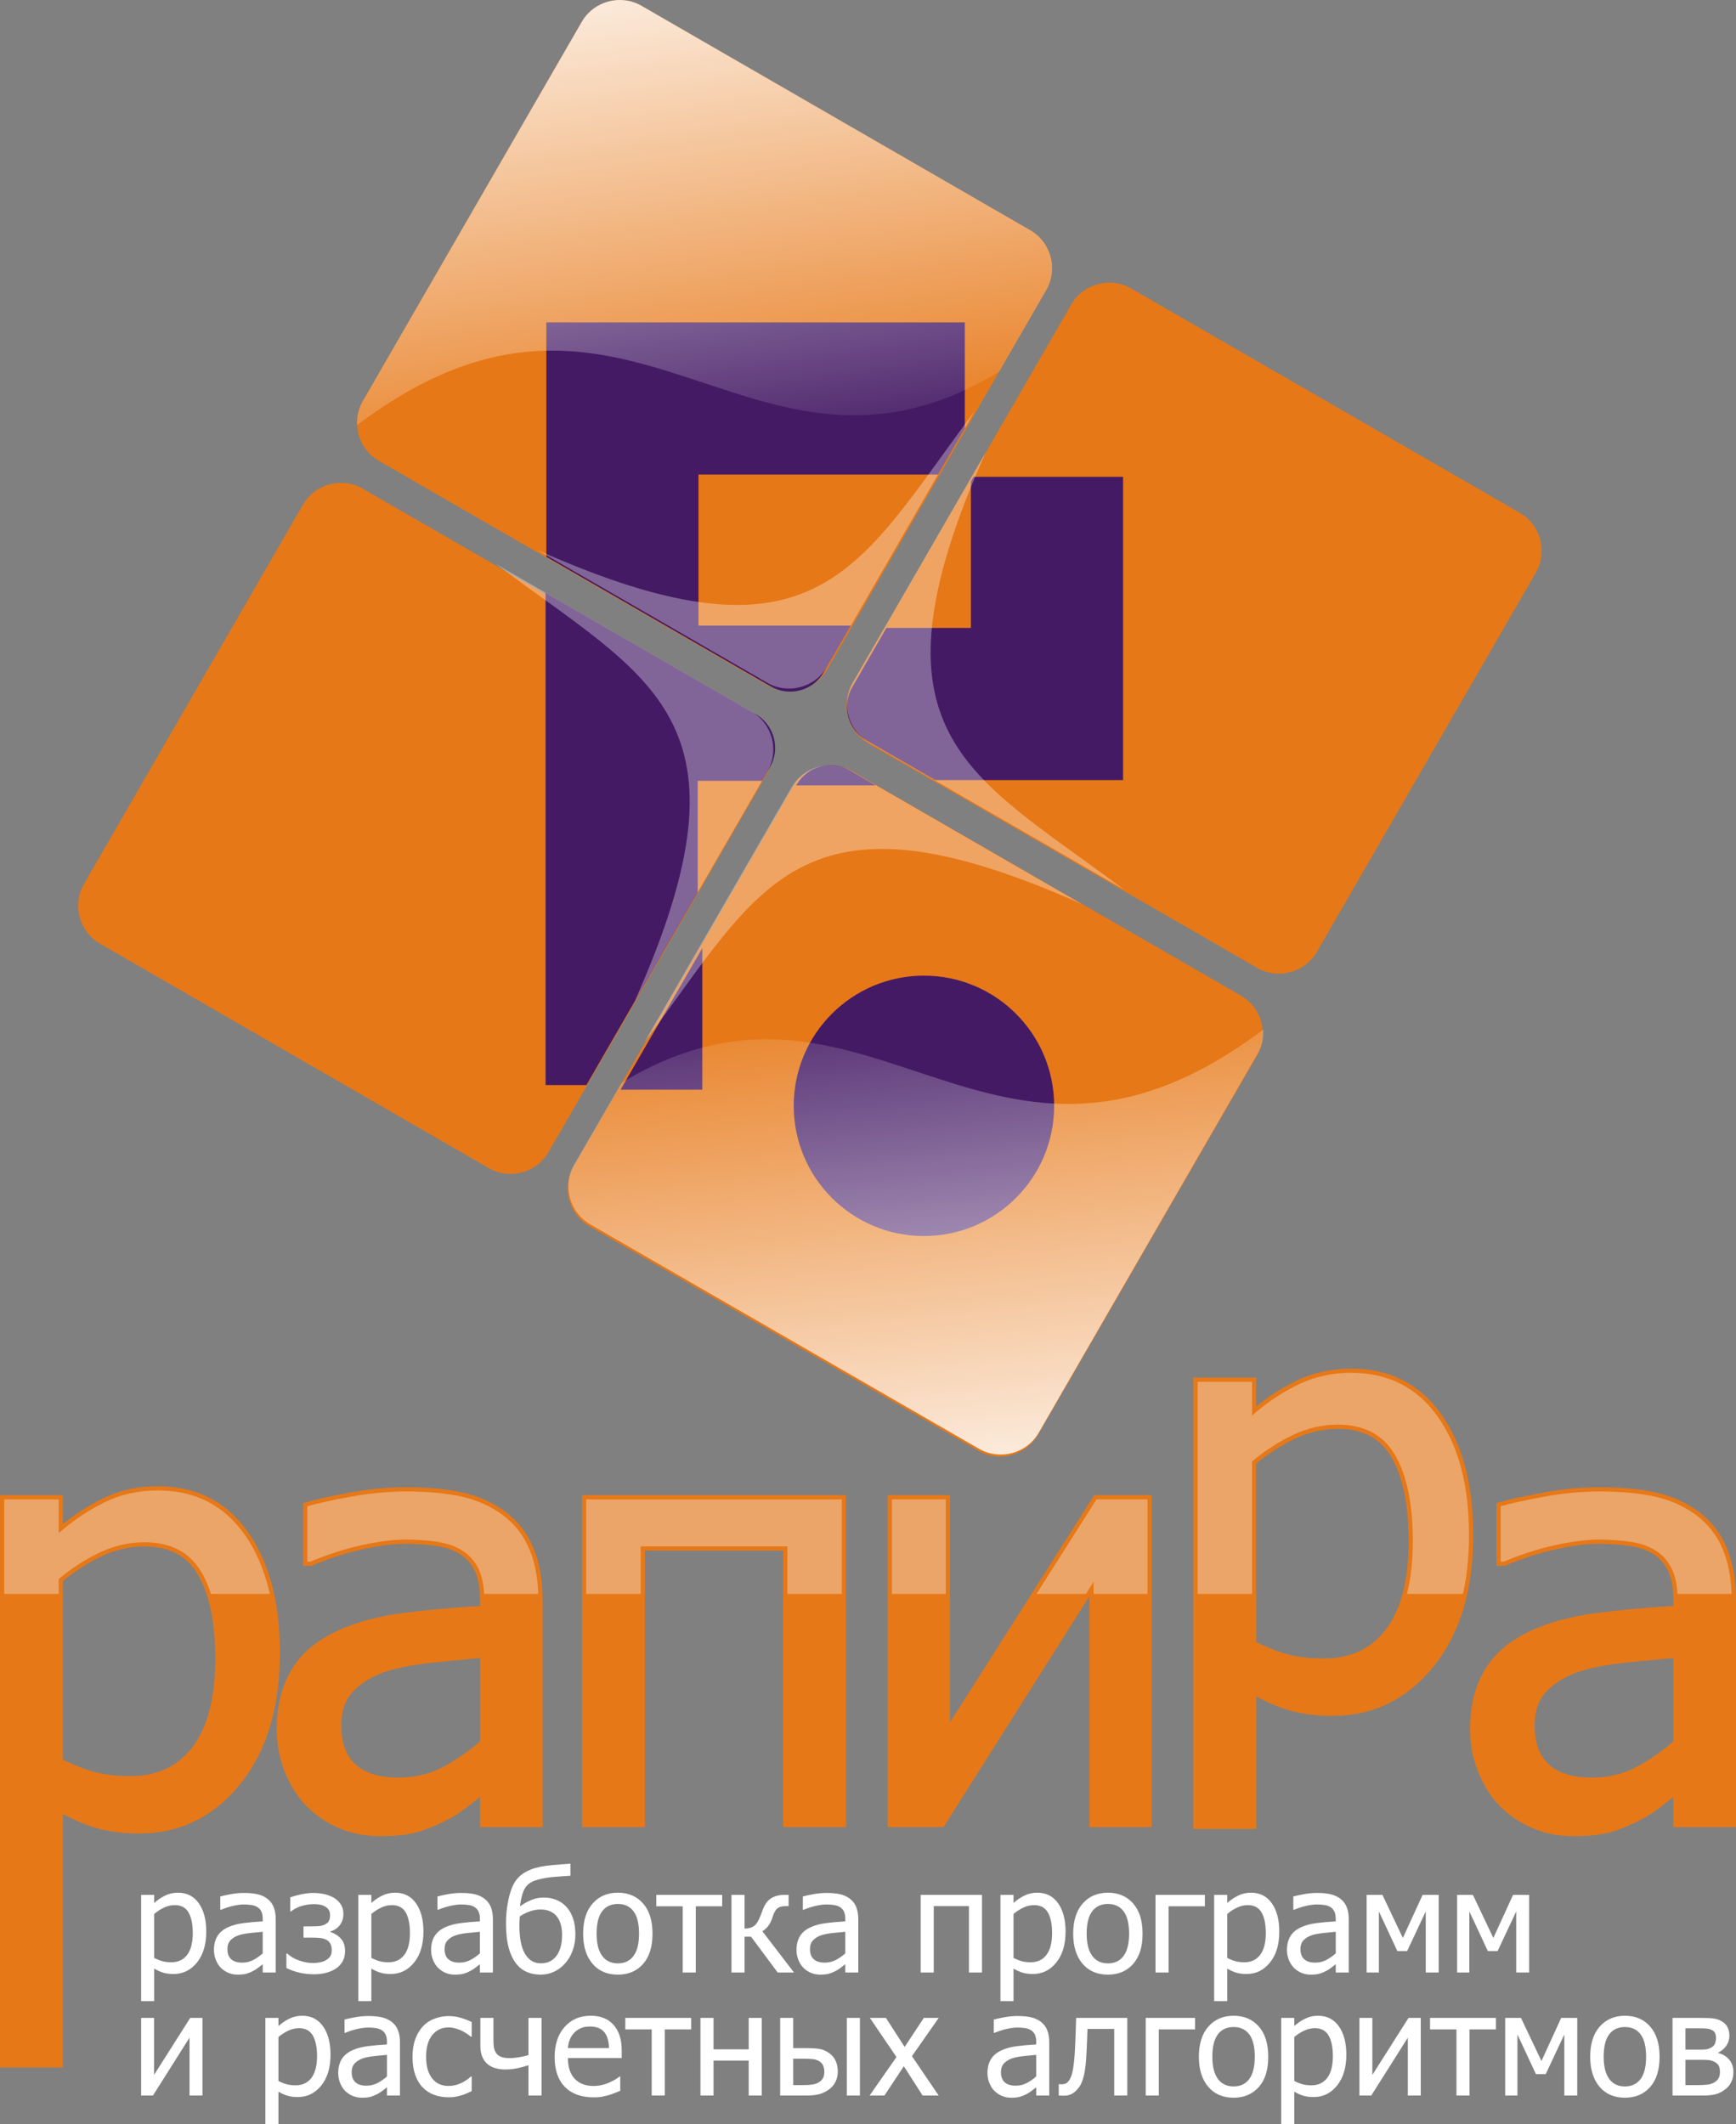 <?xml version="1.0" encoding="UTF-8" standalone="no"?>
<!-- Creator: CorelDRAW 2017 -->

<svg
   xml:space="preserve"
   width="98.583"
   height="120.637"
   version="1.1"
   style="clip-rule:evenodd;fill-rule:evenodd;image-rendering:optimizeQuality;shape-rendering:geometricPrecision;text-rendering:geometricPrecision"
   viewBox="0 0 2608.33 3191.851"
   id="svg114"
   sodipodi:docname="logo-tower.svg"
   inkscape:version="1.1 (c68e22c387, 2021-05-23)"
   xmlns:inkscape="http://www.inkscape.org/namespaces/inkscape"
   xmlns:sodipodi="http://sodipodi.sourceforge.net/DTD/sodipodi-0.dtd"
   xmlns="http://www.w3.org/2000/svg"
   xmlns:svg="http://www.w3.org/2000/svg"><rect x="0" y="0" width="2608.33" height="3191.851" fill="#808080" stroke="none"/><sodipodi:namedview
   id="namedview2919"
   pagecolor="#ffffff"
   bordercolor="#666666"
   borderopacity="1.0"
   inkscape:pageshadow="2"
   inkscape:pageopacity="0.0"
   inkscape:pagecheckerboard="0"
   inkscape:document-units="mm"
   showgrid="false"
   units="px"
   inkscape:zoom="6.7309424"
   inkscape:cx="49.250162"
   inkscape:cy="60.392732"
   inkscape:window-width="1920"
   inkscape:window-height="1001"
   inkscape:window-x="-9"
   inkscape:window-y="-9"
   inkscape:window-maximized="1"
   inkscape:current-layer="Layer_x0020_1" />
 <defs
   id="defs20">
  <style
   type="text/css"
   id="style2">
   <![CDATA[
    .str0 {stroke:#E77817;stroke-width:35.28;stroke-miterlimit:22.926}
    .fil7 {fill:none}
    .fil0 {fill:#451A65}
    .fil1 {fill:#E77817}
    .fil6 {fill:white}
    .fil2 {fill:#E77817;fill-rule:nonzero}
    .fil3 {fill:#EBA568;fill-rule:nonzero}
    .fil4 {fill:white;fill-rule:nonzero}
    .fil5 {fill:white;fill-opacity:0.329}
   ]]>
  </style>
   <mask
   id="id0">
  <linearGradient
   id="id1"
   gradientUnits="userSpaceOnUse"
   x1="2114.23"
   y1="2633.3"
   x2="2018.21"
   y2="1716.66">
   <stop
   offset="0"
   style="stop-opacity:1; stop-color:white"
   id="stop4" />
   <stop
   offset="1"
   style="stop-opacity:0; stop-color:white"
   id="stop6" />
  </linearGradient>
    <rect
   style="fill:url(#id1)"
   x="1515.03"
   y="1840.83"
   width="1052.04"
   height="646.55"
   id="rect9" />
   </mask>
   <mask
   id="id2">
  <linearGradient
   id="id3"
   gradientUnits="userSpaceOnUse"
   x1="1650.26"
   y1="148.17"
   x2="1776.03"
   y2="1025.56">
   <stop
   offset="0"
   style="stop-opacity:1; stop-color:white"
   id="stop12" />
   <stop
   offset="1"
   style="stop-opacity:0; stop-color:white"
   id="stop14" />
  </linearGradient>
    <rect
   style="fill:url(#id3)"
   x="1197.42"
   y="294.09"
   width="1052.04"
   height="646.54"
   id="rect17" />
   </mask>
 </defs>
 <g
   id="Layer_x0020_1"
   transform="translate(-664.84,-297.909)"
   inkscape:label="Layer 1"
   inkscape:groupmode="layer">
  
  
  
  
  
  
  
  
  
  
  
  
  
  
  
  
  
  
  
  
  
  
  
  
  
  
  
  
  
  <g
   id="g2661"><g
     id="g2116"><path
       class="fil1"
       d="m 3129.16,3032.8 c -13.8,7.17 -28.2,13.38 -43.12,17.81 -18.06,5.36 -39.82,6.35 -58.56,6.35 -20.59,0 -40.55,-3.79 -59.52,-11.79 -18.62,-7.84 -35.13,-18.86 -49.41,-33.15 l -0.05,-0.05 c -14.45,-14.77 -25.03,-32.44 -32.7,-51.54 -8.27,-20.59 -12.2,-42.16 -12.2,-64.32 0,-31.27 5.99,-62.26 22.29,-89.27 16.2,-27.28 41.63,-45.98 70.12,-58.98 30.95,-14.13 64.91,-22.07 98.55,-26.37 38.01,-4.87 76.25,-8.17 114.51,-10.4 v -9.61 c 0,-14.45 -1.71,-30.57 -8.12,-43.7 -5.07,-10.27 -12.14,-18.62 -21.96,-24.57 l -0.07,-0.04 -0.07,-0.05 c -10.66,-6.85 -23.25,-10.44 -35.68,-12.28 -15.09,-2.22 -30.33,-3.2 -45.58,-3.2 -21.65,0 -44.09,3.63 -65.19,8.32 -25.88,5.71 -51.14,14.08 -75.58,24.32 l -1.18,0.49 h -12.37 v -94.33 l 4.61,-1.31 c 9.21,-2.62 18.57,-4.83 27.91,-6.89 12.43,-2.74 24.93,-5.19 37.45,-7.51 27.99,-5.16 56.33,-7.98 84.8,-7.98 28.31,0 58.12,1.74 85.79,8.03 23.39,5.32 45,14.97 64.22,29.35 18.87,14.27 32.67,32.58 41.56,54.49 10.34,24.9 13.56,53.07 13.56,79.83 v 338.99 h -94.1 v -45.35 c -5.54,4.24 -11.02,8.58 -16.47,12.94 -10.4,8.18 -21.59,15.84 -33.44,21.77 z m 49.91,-118.3 v -125.25 c -22.25,2.07 -44.48,4.27 -66.7,6.49 -23.37,2.44 -48.33,5.91 -70.86,12.68 -19.17,5.87 -36.94,15.12 -51.35,29.22 l -0.04,0.05 c -14.65,14.04 -19.45,33.3 -19.45,53.07 0,21.51 4.84,43.47 21.39,58.44 17.31,15.68 41.98,19.76 64.54,19.76 23.63,0 46.24,-4.93 67.13,-16.04 19.89,-10.66 38.39,-23.55 55.34,-38.42 z m -626.67,-67.56 v 199.1 h -94.55 v -678.13 h 94.55 v 43.36 c 18.03,-14.77 37.64,-27.39 58.57,-37.79 26.25,-13.13 54.66,-19.09 83.95,-19.09 56.83,0 102.56,22.24 135.48,68.79 36.98,52.3 47.96,118.4 47.96,181.2 0,70.3 -14.36,141.58 -59.5,197.43 -39.12,48.42 -89.38,74.41 -151.87,74.41 -22.06,0 -44.47,-2.3 -65.68,-8.58 -17.01,-5.03 -33.36,-12.18 -48.91,-20.7 z m 0,-350.1 v 268.49 c 15.91,7.66 33.25,15.07 50.28,19.2 16.53,4.05 33.96,5.47 50.94,5.47 38.33,0 70.24,-13.09 93.75,-43.99 27.48,-36.36 33.92,-88.19 33.92,-132.41 0,-41.01 -4.83,-89.75 -25.74,-125.94 -17.72,-30.68 -45.92,-42.74 -80.68,-42.74 -22.54,0 -44.09,5.15 -64.44,14.84 -20.86,9.86 -40.19,22.5 -58.03,37.08 z m -250.75,199.65 -219.26,346.95 h -83.82 v -498.8 h 93.65 v 341.38 l 216.6,-341.38 h 86.49 v 498.8 h -93.66 z m -460.17,-68.6 h -207.65 v 415.55 h -94.55 v -498.8 h 396.74 v 498.8 h -94.54 z m -505.33,404.91 c -13.8,7.17 -28.2,13.38 -43.13,17.81 -18.05,5.36 -39.82,6.35 -58.55,6.35 -20.59,0 -40.55,-3.79 -59.52,-11.79 -18.62,-7.84 -35.13,-18.86 -49.41,-33.15 l -0.05,-0.05 c -14.45,-14.77 -25.03,-32.44 -32.7,-51.54 -8.27,-20.59 -12.2,-42.16 -12.2,-64.32 0,-31.27 5.99,-62.26 22.29,-89.27 16.2,-27.28 41.63,-45.98 70.12,-58.98 30.95,-14.13 64.9,-22.07 98.55,-26.37 38.01,-4.87 76.25,-8.17 114.51,-10.4 v -9.61 c 0,-14.45 -1.71,-30.57 -8.12,-43.7 -5.07,-10.27 -12.14,-18.62 -21.96,-24.57 l -0.07,-0.04 -0.07,-0.05 c -10.66,-6.85 -23.25,-10.44 -35.68,-12.28 -15.1,-2.22 -30.33,-3.2 -45.58,-3.2 -21.65,0 -44.1,3.63 -65.19,8.32 -25.89,5.71 -51.14,14.08 -75.59,24.32 l -1.17,0.49 h -12.37 v -94.33 l 4.61,-1.31 c 9.2,-2.62 18.56,-4.83 27.91,-6.89 12.43,-2.74 24.93,-5.19 37.45,-7.51 27.99,-5.16 56.33,-7.98 84.8,-7.98 28.31,0 58.12,1.74 85.79,8.03 23.38,5.32 45,14.97 64.22,29.35 18.87,14.27 32.67,32.58 41.56,54.49 10.34,24.9 13.56,53.07 13.56,79.83 v 338.99 h -94.1 v -45.35 c -5.54,4.24 -11.03,8.58 -16.47,12.94 -10.4,8.18 -21.59,15.84 -33.44,21.77 z m 49.91,-118.3 v -125.25 c -22.25,2.07 -44.48,4.27 -66.7,6.49 -23.37,2.44 -48.34,5.91 -70.86,12.68 -19.17,5.87 -36.94,15.12 -51.35,29.22 l -0.05,0.05 c -14.64,14.04 -19.44,33.3 -19.44,53.07 0,21.51 4.84,43.47 21.39,58.44 17.31,15.68 41.97,19.76 64.54,19.76 23.63,0 46.23,-4.93 67.13,-16.04 19.89,-10.66 38.39,-23.55 55.34,-38.42 z m -626.68,109.16 v 380.75 h -94.54 v -859.77 h 94.54 V 2588 c 18.04,-14.77 37.64,-27.39 58.58,-37.79 26.25,-13.13 54.65,-19.1 83.95,-19.1 56.83,0 102.56,22.25 135.48,68.8 36.98,52.3 47.96,118.4 47.96,181.2 0,70.3 -14.37,141.58 -59.5,197.43 -39.12,48.42 -89.38,74.41 -151.87,74.41 -22.06,0 -44.48,-2.3 -65.68,-8.58 -17.02,-5.03 -33.36,-12.18 -48.92,-20.71 z m 0,-350.09 v 268.49 c 15.92,7.66 33.26,15.07 50.29,19.2 16.52,4.05 33.96,5.47 50.94,5.47 38.33,0 70.24,-13.09 93.74,-43.99 27.49,-36.36 33.93,-88.19 33.93,-132.41 0,-41.01 -4.83,-89.75 -25.74,-125.94 -17.72,-30.68 -45.92,-42.74 -80.68,-42.74 -22.54,0 -44.09,5.15 -64.45,14.84 -20.85,9.86 -40.18,22.5 -58.03,37.08 z"
       id="path25" /><path
       class="fil2"
       d="m 3185.41,2985.4 c -6.69,4.9 -15.6,11.74 -26.74,20.65 -11.15,8.77 -21.99,15.9 -32.39,21.1 -14.56,7.57 -28.53,13.37 -42.05,17.38 -13.52,4.01 -32.39,6.09 -56.75,6.09 -20.06,0 -39.08,-3.71 -57.05,-11.29 -17.98,-7.58 -33.73,-18.12 -47.4,-31.79 -13.07,-13.37 -23.47,-29.87 -31.35,-49.48 -7.87,-19.61 -11.73,-40.26 -11.73,-61.95 0,-33.73 7.13,-62.4 21.39,-86.03 14.11,-23.77 36.7,-42.49 67.3,-56.45 27.34,-12.48 59.58,-21.1 96.72,-25.85 37.15,-4.76 77.11,-8.32 120.05,-10.7 v -15.6 c 0,-19.17 -2.97,-34.62 -8.77,-46.5 -5.79,-11.74 -13.81,-20.8 -24.36,-27.19 -10.4,-6.69 -23.18,-11 -38.19,-13.23 -15.15,-2.22 -30.6,-3.26 -46.5,-3.26 -18.87,0 -41.15,2.82 -66.56,8.46 -25.55,5.65 -51.11,13.97 -76.66,24.67 h -4.76 v -83.2 c 15.16,-4.31 36.7,-9.07 64.78,-14.27 28.23,-5.2 56.01,-7.87 83.65,-7.87 33.28,0 61.51,2.67 84.39,7.87 22.88,5.2 43.53,14.56 61.8,28.23 17.68,13.37 30.9,30.61 39.52,51.85 8.77,21.1 13.08,46.95 13.08,77.41 v 332.65 h -81.42 z m 0,-68.05 V 2782.3 c -19.46,1.78 -43.98,4.16 -73.69,7.13 -29.87,3.12 -53.79,7.43 -72.06,12.93 -21.84,6.68 -39.82,16.94 -53.93,30.75 -14.26,13.67 -21.4,32.99 -21.4,57.65 0,27.93 7.88,49.03 23.48,63.14 15.75,14.27 38.63,21.4 68.79,21.4 25.85,0 49.17,-5.65 70.12,-16.79 20.8,-11.14 40.41,-24.81 58.69,-41.16 z"
       id="path27" /><path
       class="fil2"
       d="m 2787.63,2613.6 c 0,-55.42 -8.91,-98.51 -26.59,-129.11 -17.68,-30.61 -46.35,-45.91 -86.17,-45.91 -23.18,0 -45.61,5.2 -67.16,15.45 -21.69,10.25 -42.19,23.62 -61.65,39.82 v 275.45 c 21.54,10.55 39.81,17.68 55.12,21.39 15.15,3.72 32.68,5.65 52.44,5.65 42.34,0 75.18,-15.45 98.8,-46.5 23.48,-31.06 35.21,-76.52 35.21,-136.24 z m 84.39,-9.22 c 0,80.98 -19.31,145.46 -58.09,193.44 -38.78,47.99 -87.66,72.06 -146.94,72.06 -24.07,0 -45.31,-2.82 -63.88,-8.32 -18.57,-5.49 -37.59,-13.96 -57.05,-25.55 v 203.69 h -81.87 v -665.45 h 81.87 v 50.81 c 20.35,-18.28 42.93,-33.58 67.74,-45.91 24.67,-12.33 51.86,-18.42 81.12,-18.42 55.72,0 99.1,21.99 130.3,66.11 31.2,44.13 46.8,103.26 46.8,177.54 z"
       id="path29" /><polygon
       class="fil2"
       points="2078.9,3037.1 2004.91,3037.1 2004.91,2550.98 2085.88,2550.98 2085.88,2907.85 2312.3,2550.98 2388.97,2550.98 2388.97,3037.1 2307.99,3037.1 2307.99,2674.59 "
       id="polygon31" /><polygon
       class="fil2"
       points="1627.49,2621.55 1627.49,3037.1 1545.62,3037.1 1545.62,2550.98 1929.68,2550.98 1929.68,3037.1 1847.82,3037.1 1847.82,2621.55 "
       id="polygon33" /><path
       class="fil2"
       d="m 1392.4,2985.4 c -6.69,4.9 -15.6,11.74 -26.75,20.65 -11.14,8.77 -21.98,15.9 -32.38,21.1 -14.56,7.57 -28.53,13.37 -42.05,17.38 -13.52,4.01 -32.39,6.09 -56.75,6.09 -20.06,0 -39.08,-3.71 -57.06,-11.29 -17.97,-7.58 -33.72,-18.12 -47.39,-31.79 -13.07,-13.37 -23.47,-29.87 -31.35,-49.48 -7.87,-19.61 -11.74,-40.26 -11.74,-61.95 0,-33.73 7.14,-62.4 21.4,-86.03 14.11,-23.77 36.69,-42.49 67.3,-56.45 27.34,-12.48 59.58,-21.1 96.72,-25.85 37.14,-4.76 77.11,-8.32 120.05,-10.7 v -15.6 c 0,-19.17 -2.97,-34.62 -8.77,-46.5 -5.79,-11.74 -13.82,-20.8 -24.36,-27.19 -10.4,-6.69 -23.18,-11 -38.19,-13.23 -15.15,-2.22 -30.6,-3.26 -46.5,-3.26 -18.87,0 -41.15,2.82 -66.56,8.46 -25.55,5.65 -51.11,13.97 -76.66,24.67 h -4.76 v -83.2 c 15.16,-4.31 36.7,-9.07 64.78,-14.27 28.23,-5.2 56.01,-7.87 83.65,-7.87 33.28,0 61.5,2.67 84.38,7.87 22.88,5.2 43.54,14.56 61.81,28.23 17.68,13.37 30.9,30.61 39.52,51.85 8.77,21.1 13.07,46.95 13.07,77.41 v 332.65 h -81.41 z m 0,-68.05 V 2782.3 c -19.47,1.78 -43.98,4.16 -73.69,7.13 -29.87,3.12 -53.79,7.43 -72.06,12.93 -21.84,6.68 -39.82,16.94 -53.93,30.75 -14.27,13.67 -21.4,32.99 -21.4,57.65 0,27.93 7.88,49.03 23.48,63.14 15.74,14.27 38.63,21.4 68.79,21.4 25.85,0 49.17,-5.65 70.12,-16.79 20.8,-11.14 40.41,-24.81 58.69,-41.16 z"
       id="path35" /><path
       class="fil2"
       d="m 994.62,2790.32 c 0,-55.41 -8.91,-98.5 -26.59,-129.1 -17.68,-30.61 -46.36,-45.91 -86.17,-45.91 -23.18,0 -45.62,5.2 -67.16,15.45 -21.69,10.25 -42.19,23.62 -61.66,39.82 v 275.45 c 21.55,10.55 39.82,17.68 55.12,21.39 15.16,3.72 32.69,5.65 52.45,5.65 42.34,0 75.18,-15.45 98.8,-46.5 23.47,-31.06 35.21,-76.52 35.21,-136.25 z m 84.39,-9.21 c 0,80.98 -19.31,145.46 -58.09,193.44 -38.78,47.99 -87.66,72.06 -146.94,72.06 -24.07,0 -45.31,-2.82 -63.88,-8.32 -18.58,-5.5 -37.59,-13.96 -57.06,-25.55 v 385.33 h -81.86 v -847.09 h 81.86 v 50.81 c 20.36,-18.28 42.94,-33.58 67.75,-45.91 24.67,-12.33 51.85,-18.42 81.12,-18.42 55.72,0 99.1,21.98 130.3,66.11 31.2,44.13 46.8,103.26 46.8,177.54 z"
       id="path37" /><path
       class="fil3"
       d="m 3185.21,2693.02 c -0.76,-15.31 -3.65,-27.96 -8.57,-38.04 -5.79,-11.74 -13.81,-20.8 -24.36,-27.19 -10.4,-6.69 -23.18,-11 -38.19,-13.23 -15.15,-2.22 -30.6,-3.26 -46.5,-3.26 -18.87,0 -41.15,2.82 -66.56,8.46 -25.55,5.65 -51.11,13.97 -76.66,24.67 h -4.76 v -83.2 c 15.16,-4.31 36.7,-9.07 64.78,-14.27 28.23,-5.2 56.01,-7.87 83.65,-7.87 33.28,0 61.51,2.67 84.39,7.87 22.88,5.2 43.53,14.56 61.8,28.23 17.68,13.37 30.9,30.61 39.52,51.85 7.65,18.41 11.9,40.44 12.86,65.98 z"
       id="path39" /><path
       class="fil3"
       d="m 2787.63,2613.6 c 0,-55.42 -8.91,-98.51 -26.59,-129.11 -17.68,-30.61 -46.35,-45.91 -86.17,-45.91 -23.18,0 -45.61,5.2 -67.16,15.45 -21.69,10.25 -42.19,23.62 -61.65,39.82 v 199.17 h -81.87 v -318.77 h 81.87 v 50.81 c 20.35,-18.28 42.93,-33.58 67.74,-45.91 24.67,-12.33 51.86,-18.42 81.12,-18.42 55.72,0 99.1,21.99 130.3,66.11 31.2,44.13 46.8,103.26 46.8,177.54 0,32.15 -3.05,61.69 -9.15,88.64 h -84.18 c 5.96,-22.84 8.94,-49.32 8.94,-79.42 z"
       id="path41" /><path
       class="fil3"
       d="m 2307.99,2693.02 v -18.43 l -11.64,18.43 h -74.17 l 90.12,-142.04 h 76.67 v 142.04 z m -303.08,0 v -142.04 h 80.97 v 142.04 z"
       id="path43" /><polygon
       class="fil3"
       points="1627.49,2693.02 1545.62,2693.02 1545.62,2550.98 1929.68,2550.98 1929.68,2693.02 1847.82,2693.02 1847.82,2621.55 1627.49,2621.55 "
       id="polygon45" /><path
       class="fil3"
       d="m 1392.19,2693.02 c -0.76,-15.31 -3.64,-27.96 -8.56,-38.04 -5.79,-11.74 -13.82,-20.8 -24.36,-27.19 -10.4,-6.69 -23.18,-11 -38.19,-13.23 -15.15,-2.22 -30.6,-3.26 -46.5,-3.26 -18.87,0 -41.15,2.82 -66.56,8.46 -25.55,5.65 -51.11,13.97 -76.66,24.67 h -4.76 v -83.2 c 15.16,-4.31 36.7,-9.07 64.78,-14.27 28.23,-5.2 56.01,-7.87 83.65,-7.87 33.28,0 61.5,2.67 84.38,7.87 22.88,5.2 43.54,14.56 61.81,28.23 17.68,13.37 30.9,30.61 39.52,51.85 7.65,18.41 11.9,40.44 12.86,65.98 z"
       id="path47" /><path
       class="fil3"
       d="m 981.86,2693.02 c -3.78,-11.78 -8.39,-22.38 -13.83,-31.8 -17.68,-30.61 -46.36,-45.91 -86.17,-45.91 -23.18,0 -45.62,5.2 -67.16,15.45 -21.69,10.25 -42.19,23.62 -61.66,39.82 v 22.44 h -81.86 v -142.04 h 81.86 v 50.81 c 20.36,-18.28 42.94,-33.58 67.75,-45.91 24.67,-12.33 51.85,-18.42 81.12,-18.42 55.72,0 99.1,21.98 130.3,66.11 17.67,24.99 30.33,54.8 38,89.45 z"
       id="path49" /><g
       id="_715667291104">
   <path
   class="fil4"
   d="m 974.74,3200.37 c 0,19.43 -4.64,34.91 -13.94,46.42 -9.31,11.52 -21.04,17.29 -35.26,17.29 -5.78,0 -10.88,-0.67 -15.34,-1.99 -4.45,-1.32 -9.02,-3.35 -13.69,-6.13 v 48.88 h -19.64 v -159.69 h 19.64 v 12.19 c 4.89,-4.38 10.31,-8.06 16.26,-11.02 5.92,-2.95 12.45,-4.42 19.47,-4.42 13.37,0 23.78,5.28 31.27,15.87 7.48,10.59 11.23,24.78 11.23,42.6 z m -20.26,2.21 c 0,-13.29 -2.13,-23.64 -6.38,-30.98 -4.24,-7.34 -11.12,-11.02 -20.67,-11.02 -5.56,0 -10.95,1.25 -16.12,3.71 -5.21,2.46 -10.13,5.67 -14.8,9.56 v 66.1 c 5.17,2.53 9.56,4.24 13.23,5.13 3.64,0.89 7.85,1.36 12.59,1.36 10.16,0 18.04,-3.71 23.71,-11.16 5.63,-7.45 8.44,-18.36 8.44,-32.7 z m 105.1,30.49 v -32.41 c -4.67,0.43 -10.55,1 -17.68,1.71 -7.17,0.75 -12.91,1.78 -17.29,3.1 -5.24,1.61 -9.56,4.07 -12.94,7.38 -3.43,3.28 -5.14,7.92 -5.14,13.84 0,6.7 1.89,11.76 5.63,15.15 3.78,3.42 9.27,5.13 16.51,5.13 6.2,0 11.8,-1.35 16.83,-4.03 4.99,-2.67 9.7,-5.95 14.08,-9.87 z m 0,16.33 c -1.6,1.17 -3.74,2.81 -6.41,4.95 -2.68,2.11 -5.28,3.82 -7.78,5.06 -3.49,1.82 -6.85,3.21 -10.09,4.17 -3.24,0.97 -7.77,1.47 -13.62,1.47 -4.81,0 -9.37,-0.89 -13.69,-2.71 -4.31,-1.82 -8.09,-4.35 -11.37,-7.63 -3.14,-3.21 -5.64,-7.17 -7.53,-11.87 -1.89,-4.71 -2.81,-9.66 -2.81,-14.87 0,-8.1 1.71,-14.98 5.13,-20.64 3.39,-5.71 8.81,-10.2 16.16,-13.55 6.55,-3 14.29,-5.06 23.2,-6.2 8.92,-1.14 18.51,-2 28.81,-2.57 v -3.74 c 0,-4.61 -0.71,-8.32 -2.1,-11.17 -1.39,-2.81 -3.32,-4.99 -5.85,-6.52 -2.49,-1.61 -5.56,-2.64 -9.16,-3.17 -3.64,-0.54 -7.35,-0.79 -11.16,-0.79 -4.53,0 -9.88,0.68 -15.97,2.03 -6.13,1.36 -12.27,3.36 -18.4,5.92 h -1.14 v -19.96 c 3.63,-1.04 8.81,-2.18 15.54,-3.42 6.78,-1.25 13.44,-1.89 20.07,-1.89 7.99,0 14.77,0.64 20.26,1.89 5.49,1.24 10.44,3.49 14.83,6.77 4.24,3.21 7.41,7.34 9.48,12.44 2.1,5.06 3.14,11.27 3.14,18.58 v 79.82 h -19.54 z m 123.71,-19.9 c 0,6.56 -1.43,12.09 -4.28,16.62 -2.85,4.52 -6.52,8.12 -10.98,10.76 -4.25,2.57 -9.06,4.49 -14.51,5.74 -5.42,1.25 -10.84,1.89 -16.3,1.89 -7.62,0 -14.9,-0.75 -21.71,-2.24 -6.81,-1.5 -13.62,-3.89 -20.36,-7.17 v -21.71 h 1.25 c 4.74,4.38 10.66,7.84 17.79,10.37 7.13,2.54 14.26,3.82 21.36,3.82 3.06,0 6.34,-0.32 9.87,-1 3.5,-0.64 6.49,-1.68 8.92,-3.07 3.2,-1.96 5.49,-4.02 6.84,-6.27 1.36,-2.21 2.03,-5.28 2.03,-9.2 0,-4.17 -0.78,-7.52 -2.35,-10.06 -1.57,-2.56 -3.71,-4.45 -6.42,-5.7 -2.71,-1.25 -5.74,-2.03 -9.12,-2.35 -3.35,-0.32 -6.92,-0.47 -10.7,-0.47 h -13.76 v -16.93 h 10.55 c 2.64,0 5.92,-0.07 9.91,-0.25 3.96,-0.18 7.13,-0.71 9.49,-1.64 2.99,-1.1 5.38,-2.67 7.2,-4.74 1.82,-2.07 2.71,-5.53 2.71,-10.38 0,-3.42 -0.75,-6.17 -2.28,-8.27 -1.54,-2.07 -3.46,-3.71 -5.74,-4.88 -2.39,-1.25 -4.96,-2.11 -7.74,-2.57 -2.78,-0.46 -5.45,-0.68 -8.06,-0.68 -6.59,0 -12.94,0.93 -19.04,2.75 -6.09,1.85 -11.33,4.6 -15.72,8.2 h -1.25 v -21.21 c 5.03,-1.72 10.56,-3.25 16.65,-4.57 6.1,-1.32 12.2,-1.99 18.33,-1.99 4.96,0 9.98,0.5 15.12,1.49 5.09,1.04 9.94,2.75 14.54,5.17 4.32,2.39 7.95,5.64 10.88,9.77 2.92,4.17 4.38,9.23 4.38,15.22 0,6.31 -1.78,11.88 -5.38,16.66 -3.6,4.77 -8.35,7.91 -14.26,9.44 v 0.75 c 6.48,2.21 11.8,5.63 15.94,10.23 4.13,4.6 6.2,10.77 6.2,18.47 z m 117.75,-29.13 c 0,19.43 -4.64,34.91 -13.95,46.42 -9.3,11.52 -21.03,17.29 -35.26,17.29 -5.77,0 -10.87,-0.67 -15.33,-1.99 -4.45,-1.32 -9.02,-3.35 -13.69,-6.13 v 48.88 h -19.64 v -159.69 h 19.64 v 12.19 c 4.89,-4.38 10.31,-8.06 16.26,-11.02 5.92,-2.95 12.44,-4.42 19.47,-4.42 13.37,0 23.78,5.28 31.26,15.87 7.49,10.59 11.24,24.78 11.24,42.6 z m -20.26,2.21 c 0,-13.29 -2.13,-23.64 -6.38,-30.98 -4.24,-7.34 -11.12,-11.02 -20.67,-11.02 -5.57,0 -10.95,1.25 -16.12,3.71 -5.21,2.46 -10.13,5.67 -14.8,9.56 v 66.1 c 5.17,2.53 9.56,4.24 13.23,5.13 3.64,0.89 7.84,1.36 12.58,1.36 10.17,0 18.05,-3.71 23.72,-11.16 5.63,-7.45 8.44,-18.36 8.44,-32.7 z m 105.1,30.49 v -32.41 c -4.67,0.43 -10.55,1 -17.68,1.71 -7.17,0.75 -12.91,1.78 -17.29,3.1 -5.24,1.61 -9.56,4.07 -12.94,7.38 -3.43,3.28 -5.14,7.92 -5.14,13.84 0,6.7 1.89,11.76 5.63,15.15 3.78,3.42 9.27,5.13 16.51,5.13 6.2,0 11.8,-1.35 16.83,-4.03 4.99,-2.67 9.7,-5.95 14.08,-9.87 z m 0,16.33 c -1.6,1.17 -3.74,2.81 -6.41,4.95 -2.68,2.11 -5.29,3.82 -7.78,5.06 -3.49,1.82 -6.85,3.21 -10.09,4.17 -3.24,0.97 -7.77,1.47 -13.62,1.47 -4.81,0 -9.37,-0.89 -13.69,-2.71 -4.32,-1.82 -8.09,-4.35 -11.37,-7.63 -3.14,-3.21 -5.64,-7.17 -7.53,-11.87 -1.89,-4.71 -2.81,-9.66 -2.81,-14.87 0,-8.1 1.71,-14.98 5.13,-20.64 3.39,-5.71 8.81,-10.2 16.15,-13.55 6.56,-3 14.3,-5.06 23.21,-6.2 8.92,-1.14 18.5,-2 28.81,-2.57 v -3.74 c 0,-4.61 -0.71,-8.32 -2.1,-11.17 -1.39,-2.81 -3.32,-4.99 -5.85,-6.52 -2.5,-1.61 -5.56,-2.64 -9.16,-3.17 -3.64,-0.54 -7.35,-0.79 -11.16,-0.79 -4.53,0 -9.88,0.68 -15.97,2.03 -6.14,1.36 -12.27,3.36 -18.4,5.92 h -1.14 v -19.96 c 3.63,-1.04 8.8,-2.18 15.54,-3.42 6.78,-1.25 13.44,-1.89 20.07,-1.89 7.99,0 14.76,0.64 20.25,1.89 5.5,1.24 10.45,3.49 14.84,6.77 4.24,3.21 7.41,7.34 9.48,12.44 2.1,5.06 3.14,11.27 3.14,18.58 v 79.82 h -19.54 z m 129.16,-87.03 c 4.53,4.6 8.02,10.44 10.55,17.5 2.5,7.06 3.75,15.26 3.75,24.6 0,8.99 -1.43,17.29 -4.28,24.93 -2.85,7.59 -6.74,14.04 -11.59,19.25 -5.02,5.42 -10.59,9.52 -16.68,12.26 -6.1,2.75 -12.73,4.14 -19.9,4.14 -7.31,0 -14.01,-1.29 -20.11,-3.82 -6.09,-2.53 -11.3,-6.45 -15.61,-11.76 -5.35,-6.6 -9.38,-14.9 -12.05,-24.85 -2.68,-9.95 -4.03,-22.29 -4.03,-36.97 0,-5.21 0.21,-10.52 0.68,-15.94 0.46,-5.39 1.46,-11.84 2.99,-19.36 1.39,-6.7 3.25,-12.91 5.63,-18.65 2.36,-5.74 5.46,-10.62 9.31,-14.58 4.92,-5.17 11.37,-9.27 19.36,-12.34 7.99,-3.06 18.54,-5.16 31.69,-6.34 4.67,-0.43 9.66,-0.82 15.02,-1.21 5.31,-0.39 9.37,-0.68 12.15,-0.89 v 18.07 c -3.63,0.21 -7.48,0.46 -11.58,0.78 -4.14,0.33 -8.81,0.68 -14.13,1.11 -7.02,0.53 -14.36,1.78 -22.03,3.71 -7.66,1.89 -13.44,4.88 -17.36,8.91 -2.93,2.99 -5.24,7.27 -6.99,12.87 -1.75,5.57 -2.96,11.77 -3.67,18.58 5.17,-3.67 10.69,-6.81 16.58,-9.34 5.88,-2.53 12.23,-3.82 19.07,-3.82 6.31,0 12.34,1.07 18.08,3.18 5.71,2.13 10.73,5.45 15.15,9.98 z m -5.67,43.24 c 0,-12.4 -2.78,-21.88 -8.34,-28.52 -5.6,-6.6 -13.51,-9.91 -23.82,-9.91 -5.66,0 -11.12,0.93 -16.4,2.82 -5.31,1.89 -10.3,4.38 -14.94,7.52 -0.14,1.74 -0.28,3.82 -0.42,6.21 -0.15,2.42 -0.22,4.59 -0.22,6.52 0,12.12 0.96,21.96 2.92,29.55 1.97,7.6 4.67,13.55 8.17,17.87 3.1,3.88 6.42,6.59 9.91,8.09 3.5,1.5 7.28,2.25 11.38,2.25 10.05,0 17.82,-3.78 23.42,-11.38 5.56,-7.59 8.34,-17.93 8.34,-31.02 z m 135.86,-2.1 c 0,19.64 -4.74,34.84 -14.19,45.49 -9.48,10.7 -22.1,16.05 -37.82,16.05 -16.23,0 -28.99,-5.53 -38.3,-16.54 -9.3,-11.06 -13.94,-26.03 -13.94,-45 0,-19.46 4.78,-34.62 14.37,-45.42 9.56,-10.8 22.18,-16.19 37.87,-16.19 15.72,0 28.34,5.39 37.82,16.15 9.45,10.73 14.19,25.93 14.19,45.46 z m -20.25,0 c 0,-15.08 -2.74,-26.31 -8.27,-33.66 -5.49,-7.34 -13.33,-11.01 -23.49,-11.01 -10.24,0 -18.15,3.67 -23.68,11.01 -5.52,7.35 -8.31,18.58 -8.31,33.66 0,14.62 2.79,25.71 8.31,33.27 5.53,7.55 13.44,11.33 23.68,11.33 10.09,0 17.93,-3.7 23.45,-11.12 5.53,-7.41 8.31,-18.58 8.31,-33.48 z m 124.95,-41.14 h -39.68 v 99.43 h -19.64 v -99.43 h -39.68 v -17.22 h 99 z m 107.85,99.43 h -24.5 l -40,-53.76 h -9.77 v 53.76 h -19.64 v -116.65 h 19.64 v 50.77 c 5.1,-0.07 9.41,-1.14 13.01,-3.17 3.57,-2.07 6.64,-6.07 9.13,-11.99 0.75,-1.74 1.61,-3.74 2.53,-6.06 0.93,-2.28 1.68,-4.31 2.25,-6.06 3.06,-8.55 7.31,-14.61 12.73,-18.18 5.45,-3.53 12.51,-5.31 21.21,-5.31 h 5.35 v 16.93 h -4.49 c -5.5,0 -9.63,1.14 -12.38,3.39 -2.74,2.24 -5.06,6.38 -6.95,12.37 -1.92,6.06 -4.21,10.81 -6.88,14.16 -2.64,3.38 -5.56,5.99 -8.77,7.77 z m 77.1,-28.73 v -32.41 c -4.67,0.43 -10.55,1 -17.68,1.71 -7.17,0.75 -12.91,1.78 -17.29,3.1 -5.24,1.61 -9.56,4.07 -12.94,7.38 -3.43,3.28 -5.14,7.92 -5.14,13.84 0,6.7 1.89,11.76 5.63,15.15 3.78,3.42 9.27,5.13 16.51,5.13 6.2,0 11.8,-1.35 16.83,-4.03 4.99,-2.67 9.7,-5.95 14.08,-9.87 z m 0,16.33 c -1.6,1.17 -3.74,2.81 -6.41,4.95 -2.68,2.11 -5.29,3.82 -7.78,5.06 -3.49,1.82 -6.85,3.21 -10.09,4.17 -3.24,0.97 -7.77,1.47 -13.62,1.47 -4.81,0 -9.37,-0.89 -13.69,-2.71 -4.32,-1.82 -8.09,-4.35 -11.37,-7.63 -3.14,-3.21 -5.64,-7.17 -7.53,-11.87 -1.89,-4.71 -2.81,-9.66 -2.81,-14.87 0,-8.1 1.71,-14.98 5.13,-20.64 3.39,-5.71 8.81,-10.2 16.15,-13.55 6.56,-3 14.3,-5.06 23.21,-6.2 8.92,-1.14 18.5,-2 28.81,-2.57 v -3.74 c 0,-4.61 -0.71,-8.32 -2.1,-11.17 -1.39,-2.81 -3.32,-4.99 -5.85,-6.52 -2.5,-1.61 -5.56,-2.64 -9.16,-3.17 -3.64,-0.54 -7.35,-0.79 -11.16,-0.79 -4.53,0 -9.88,0.68 -15.97,2.03 -6.13,1.36 -12.27,3.36 -18.4,5.92 h -1.14 v -19.96 c 3.63,-1.04 8.8,-2.18 15.54,-3.42 6.78,-1.25 13.44,-1.89 20.07,-1.89 7.99,0 14.76,0.64 20.26,1.89 5.49,1.24 10.44,3.49 14.83,6.77 4.24,3.21 7.41,7.34 9.48,12.44 2.1,5.06 3.14,11.27 3.14,18.58 v 79.82 h -19.54 z m 205.42,12.4 h -19.64 v -99.72 h -52.88 v 99.72 h -19.64 v -116.65 h 92.16 z m 125.56,-61.43 c 0,19.43 -4.64,34.91 -13.94,46.42 -9.31,11.52 -21.03,17.29 -35.26,17.29 -5.78,0 -10.88,-0.67 -15.33,-1.99 -4.46,-1.32 -9.02,-3.35 -13.69,-6.13 v 48.88 h -19.65 v -159.69 h 19.65 v 12.19 c 4.88,-4.38 10.3,-8.06 16.25,-11.02 5.92,-2.95 12.45,-4.42 19.47,-4.42 13.37,0 23.78,5.28 31.27,15.87 7.48,10.59 11.23,24.78 11.23,42.6 z m -20.25,2.21 c 0,-13.29 -2.14,-23.64 -6.38,-30.98 -4.24,-7.34 -11.12,-11.02 -20.68,-11.02 -5.56,0 -10.95,1.25 -16.12,3.71 -5.2,2.46 -10.12,5.67 -14.79,9.56 v 66.1 c 5.17,2.53 9.55,4.24 13.22,5.13 3.64,0.89 7.85,1.36 12.59,1.36 10.16,0 18.04,-3.71 23.71,-11.16 5.63,-7.45 8.45,-18.36 8.45,-32.7 z m 135.93,0.93 c 0,19.64 -4.74,34.84 -14.18,45.49 -9.49,10.7 -22.11,16.05 -37.83,16.05 -16.22,0 -28.99,-5.53 -38.3,-16.54 -9.3,-11.06 -13.93,-26.03 -13.93,-45 0,-19.46 4.77,-34.62 14.36,-45.42 9.56,-10.8 22.18,-16.19 37.87,-16.19 15.72,0 28.34,5.39 37.83,16.15 9.44,10.73 14.18,25.93 14.18,45.46 z m -20.24,0 c 0,-15.08 -2.75,-26.31 -8.28,-33.66 -5.49,-7.34 -13.33,-11.01 -23.49,-11.01 -10.23,0 -18.15,3.67 -23.67,11.01 -5.53,7.35 -8.32,18.58 -8.32,33.66 0,14.62 2.79,25.71 8.32,33.27 5.52,7.55 13.44,11.33 23.67,11.33 10.09,0 17.93,-3.7 23.46,-11.12 5.52,-7.41 8.31,-18.58 8.31,-33.48 z m 113.86,-41.14 h -54.52 v 99.43 H 2401 v -116.65 h 74.16 z m 111.79,38 c 0,19.43 -4.63,34.91 -13.94,46.42 -9.3,11.52 -21.03,17.29 -35.26,17.29 -5.77,0 -10.87,-0.67 -15.33,-1.99 -4.45,-1.32 -9.02,-3.35 -13.69,-6.13 v 48.88 h -19.64 v -159.69 h 19.64 v 12.19 c 4.88,-4.38 10.31,-8.06 16.26,-11.02 5.92,-2.95 12.44,-4.42 19.46,-4.42 13.38,0 23.79,5.28 31.27,15.87 7.49,10.59 11.23,24.78 11.23,42.6 z m -20.25,2.21 c 0,-13.29 -2.13,-23.64 -6.38,-30.98 -4.24,-7.34 -11.12,-11.02 -20.68,-11.02 -5.56,0 -10.94,1.25 -16.11,3.71 -5.21,2.46 -10.13,5.67 -14.8,9.56 v 66.1 c 5.17,2.53 9.56,4.24 13.23,5.13 3.64,0.89 7.84,1.36 12.58,1.36 10.16,0 18.04,-3.71 23.72,-11.16 5.63,-7.45 8.44,-18.36 8.44,-32.7 z m 105.1,30.49 v -32.41 c -4.67,0.43 -10.55,1 -17.68,1.71 -7.17,0.75 -12.91,1.78 -17.3,3.1 -5.24,1.61 -9.55,4.07 -12.94,7.38 -3.42,3.28 -5.13,7.92 -5.13,13.84 0,6.7 1.89,11.76 5.63,15.15 3.78,3.42 9.27,5.13 16.5,5.13 6.21,0 11.81,-1.35 16.84,-4.03 4.99,-2.67 9.69,-5.95 14.08,-9.87 z m 0,16.33 c -1.61,1.17 -3.75,2.81 -6.42,4.95 -2.67,2.11 -5.28,3.82 -7.77,5.06 -3.49,1.82 -6.85,3.21 -10.09,4.17 -3.24,0.97 -7.78,1.47 -13.62,1.47 -4.82,0 -9.38,-0.89 -13.69,-2.71 -4.32,-1.82 -8.09,-4.35 -11.37,-7.63 -3.14,-3.21 -5.64,-7.17 -7.53,-11.87 -1.89,-4.71 -2.82,-9.66 -2.82,-14.87 0,-8.1 1.72,-14.98 5.14,-20.64 3.39,-5.71 8.81,-10.2 16.15,-13.55 6.56,-3 14.3,-5.06 23.21,-6.2 8.92,-1.14 18.5,-2 28.81,-2.57 v -3.74 c 0,-4.61 -0.72,-8.32 -2.11,-11.17 -1.39,-2.81 -3.31,-4.99 -5.84,-6.52 -2.5,-1.61 -5.56,-2.64 -9.16,-3.17 -3.64,-0.54 -7.35,-0.79 -11.16,-0.79 -4.53,0 -9.88,0.68 -15.98,2.03 -6.13,1.36 -12.26,3.36 -18.39,5.92 h -1.14 v -19.96 c 3.63,-1.04 8.8,-2.18 15.54,-3.42 6.77,-1.25 13.44,-1.89 20.07,-1.89 7.99,0 14.76,0.64 20.25,1.89 5.49,1.24 10.45,3.49 14.83,6.77 4.25,3.21 7.42,7.34 9.49,12.44 2.1,5.06 3.14,11.27 3.14,18.58 v 79.82 h -19.54 z m 154.65,12.4 h -19.43 v -91.7 l -27.99,59.55 h -14.65 l -27.77,-59.55 v 91.7 h -18.4 v -116.65 h 23.71 l 30.73,64.74 29.66,-64.74 h 24.14 z m 135.94,0 h -19.43 v -91.7 l -27.99,59.55 h -14.65 l -27.78,-59.55 v 91.7 h -18.39 v -116.65 h 23.7 l 30.74,64.74 29.66,-64.74 h 24.14 z M 969.03,3446.72 H 949.6 v -86.99 l -54.98,86.99 h -17.75 v -116.66 h 19.43 v 85.64 l 54.33,-85.64 h 18.4 z m 192.41,-61.43 c 0,19.43 -4.64,34.9 -13.94,46.42 -9.31,11.52 -21.04,17.29 -35.26,17.29 -5.78,0 -10.88,-0.67 -15.33,-1.99 -4.46,-1.32 -9.02,-3.35 -13.7,-6.13 v 48.88 h -19.64 v -159.7 h 19.64 v 12.2 c 4.89,-4.39 10.31,-8.06 16.26,-11.02 5.92,-2.96 12.45,-4.42 19.47,-4.42 13.37,0 23.78,5.28 31.27,15.86 7.48,10.6 11.23,24.78 11.23,42.61 z m -20.25,2.21 c 0,-13.3 -2.14,-23.64 -6.38,-30.98 -4.24,-7.35 -11.13,-11.02 -20.68,-11.02 -5.56,0 -10.95,1.25 -16.12,3.71 -5.2,2.46 -10.12,5.67 -14.8,9.56 v 66.09 c 5.18,2.54 9.56,4.25 13.23,5.14 3.64,0.89 7.85,1.35 12.59,1.35 10.16,0 18.04,-3.7 23.71,-11.16 5.63,-7.45 8.45,-18.35 8.45,-32.69 z m 105.09,30.48 v -32.41 c -4.67,0.43 -10.55,1 -17.68,1.72 -7.16,0.74 -12.9,1.78 -17.29,3.1 -5.24,1.61 -9.56,4.07 -12.94,7.38 -3.43,3.28 -5.14,7.92 -5.14,13.83 0,6.71 1.89,11.77 5.63,15.15 3.78,3.43 9.27,5.14 16.51,5.14 6.21,0 11.8,-1.36 16.83,-4.03 4.99,-2.67 9.7,-5.95 14.08,-9.88 z m 0,16.34 c -1.6,1.17 -3.74,2.81 -6.41,4.95 -2.68,2.11 -5.28,3.82 -7.78,5.06 -3.49,1.82 -6.84,3.21 -10.08,4.17 -3.25,0.97 -7.78,1.47 -13.63,1.47 -4.81,0 -9.37,-0.89 -13.69,-2.71 -4.31,-1.82 -8.09,-4.35 -11.37,-7.63 -3.14,-3.21 -5.63,-7.17 -7.52,-11.88 -1.89,-4.7 -2.82,-9.66 -2.82,-14.86 0,-8.1 1.71,-14.98 5.14,-20.64 3.38,-5.71 8.8,-10.21 16.15,-13.56 6.55,-2.99 14.29,-5.06 23.21,-6.2 8.91,-1.14 18.5,-2 28.8,-2.57 v -3.74 c 0,-4.6 -0.71,-8.31 -2.1,-11.16 -1.39,-2.81 -3.32,-4.99 -5.85,-6.53 -2.49,-1.6 -5.56,-2.63 -9.16,-3.17 -3.64,-0.53 -7.34,-0.78 -11.16,-0.78 -4.52,0 -9.88,0.67 -15.97,2.03 -6.13,1.35 -12.27,3.36 -18.4,5.92 h -1.14 v -19.97 c 3.64,-1.03 8.81,-2.17 15.54,-3.42 6.78,-1.25 13.45,-1.89 20.08,-1.89 7.99,0 14.76,0.64 20.25,1.89 5.49,1.25 10.44,3.49 14.83,6.77 4.25,3.21 7.42,7.35 9.49,12.45 2.1,5.06 3.13,11.27 3.13,18.57 v 79.83 h -19.54 z m 92.8,15 c -7.99,0 -15.33,-1.24 -22.04,-3.7 -6.66,-2.46 -12.4,-6.21 -17.21,-11.23 -4.82,-5.03 -8.53,-11.34 -11.2,-18.97 -2.64,-7.63 -3.96,-16.58 -3.96,-26.89 0,-10.23 1.39,-19.07 4.14,-26.52 2.74,-7.45 6.42,-13.73 11.02,-18.83 4.59,-5.06 10.3,-8.98 17.18,-11.73 6.84,-2.74 14.22,-4.13 22.07,-4.13 6.42,0 12.58,0.89 18.54,2.71 5.95,1.82 11.26,3.92 15.93,6.27 v 22.04 h -1.14 c -1.39,-1.18 -3.21,-2.53 -5.38,-4.07 -2.21,-1.53 -4.85,-3.1 -7.99,-4.7 -2.71,-1.4 -5.91,-2.61 -9.62,-3.64 -3.67,-1.04 -7.24,-1.57 -10.66,-1.57 -10.17,0 -18.33,3.85 -24.5,11.55 -6.16,7.67 -9.23,18.54 -9.23,32.62 0,13.77 3,24.53 8.95,32.2 5.95,7.7 14.19,11.55 24.78,11.55 6.42,0 12.51,-1.32 18.29,-3.96 5.77,-2.64 10.91,-6.06 15.36,-10.23 h 1.14 v 22.04 c -1.96,0.92 -4.38,1.99 -7.3,3.28 -2.93,1.32 -5.57,2.24 -7.95,2.88 -3.32,0.97 -6.31,1.72 -8.99,2.25 -2.64,0.54 -6.06,0.78 -10.23,0.78 z m 139.43,-2.6 h -19.65 v -45.53 c -6.13,2.04 -12.08,3.6 -17.86,4.71 -5.77,1.1 -11.51,1.67 -17.15,1.67 -4.92,0 -9.77,-0.64 -14.47,-1.92 -4.71,-1.28 -8.74,-3.39 -12.16,-6.31 -3.42,-2.96 -6.06,-6.67 -7.88,-11.23 -1.85,-4.57 -2.78,-9.95 -2.78,-16.15 v -41.9 h 19.64 v 31.66 c 0,5.17 0.22,9.24 0.64,12.27 0.4,3.03 1.57,5.99 3.43,8.84 1.6,2.42 4.02,4.31 7.27,5.63 3.24,1.32 7.49,2 12.8,2 4.6,0 9.52,-0.47 14.8,-1.36 5.24,-0.92 9.84,-1.99 13.72,-3.24 v -55.8 h 19.65 z m 78.35,2.71 c -18.57,0 -33.01,-5.24 -43.28,-15.72 -10.27,-10.49 -15.41,-25.35 -15.41,-44.64 0,-19 5,-34.15 14.95,-45.39 9.94,-11.23 22.95,-16.86 39.07,-16.86 7.24,0 13.62,1.03 19.22,3.14 5.56,2.06 10.44,5.34 14.61,9.8 4.18,4.46 7.39,9.92 9.6,16.37 2.24,6.41 3.35,14.33 3.35,23.63 v 10.66 h -80.83 c 0,13.59 3.43,23.96 10.23,31.13 6.81,7.16 16.26,10.77 28.32,10.77 4.31,0 8.52,-0.5 12.65,-1.47 4.14,-0.96 7.88,-2.24 11.23,-3.78 3.56,-1.6 6.56,-3.13 8.98,-4.63 2.43,-1.5 4.46,-2.92 6.07,-4.24 h 1.14 v 21.43 c -2.28,0.89 -5.13,2.03 -8.56,3.38 -3.42,1.36 -6.49,2.43 -9.2,3.18 -3.81,1.03 -7.27,1.85 -10.37,2.42 -3.1,0.54 -7.03,0.82 -11.77,0.82 z m 23,-74.05 c -0.15,-5.28 -0.75,-9.84 -1.89,-13.69 -1.11,-3.82 -2.71,-7.06 -4.78,-9.7 -2.32,-2.93 -5.24,-5.17 -8.84,-6.7 -3.6,-1.54 -8.02,-2.29 -13.3,-2.29 -5.24,0 -9.66,0.79 -13.34,2.36 -3.63,1.57 -6.98,3.85 -9.98,6.85 -2.92,3.06 -5.13,6.45 -6.66,10.16 -1.54,3.74 -2.5,8.05 -2.93,13.01 z m 123.49,-28.1 h -39.68 v 99.44 h -19.65 v -99.44 h -39.68 v -17.22 h 99.01 z m 106.06,99.44 h -19.65 v -52.51 h -52.84 v 52.51 h -19.64 v -116.66 h 19.64 v 47.21 h 52.84 v -47.21 h 19.65 z m 114.22,-36.15 c 0,5.67 -1.14,10.77 -3.39,15.36 -2.28,4.6 -5.35,8.32 -9.27,11.17 -4.56,3.49 -9.48,5.95 -14.72,7.41 -5.21,1.46 -11.94,2.21 -20.15,2.21 h -39.07 v -116.66 h 19.64 v 45.43 h 19.97 c 8.77,0 15.58,0.46 20.39,1.35 4.85,0.89 9.66,3.14 14.48,6.7 4.03,3 7.06,6.81 9.09,11.49 2.03,4.67 3.03,9.84 3.03,15.54 z m -20.25,0.32 c 0,-3.53 -0.61,-6.67 -1.82,-9.34 -1.21,-2.67 -3.24,-4.85 -6.02,-6.52 -2.93,-1.75 -6.24,-2.82 -9.99,-3.14 -3.71,-0.36 -9.06,-0.54 -16.04,-0.54 h -12.84 v 39.72 h 12.45 c 6.95,0 12.37,-0.29 16.18,-0.89 3.82,-0.61 7.13,-1.71 9.92,-3.39 2.88,-1.82 4.95,-3.96 6.23,-6.42 1.29,-2.49 1.93,-5.63 1.93,-9.48 z m 53.48,35.83 h -19.64 v -116.66 h 19.64 z m 118.39,0 h -24.14 l -28.27,-44.03 -29.16,44.03 h -22.28 l 40.39,-57.87 -39.97,-58.79 h 24.14 l 28.13,43.61 28.77,-43.61 h 22.39 l -40.21,57.51 z m 146.56,-28.74 v -32.41 c -4.67,0.43 -10.55,1 -17.68,1.72 -7.17,0.74 -12.91,1.78 -17.29,3.1 -5.24,1.61 -9.56,4.07 -12.95,7.38 -3.42,3.28 -5.13,7.92 -5.13,13.83 0,6.71 1.89,11.77 5.63,15.15 3.78,3.43 9.27,5.14 16.51,5.14 6.2,0 11.8,-1.36 16.83,-4.03 4.99,-2.67 9.69,-5.95 14.08,-9.88 z m 0,16.34 c -1.61,1.17 -3.75,2.81 -6.42,4.95 -2.67,2.11 -5.28,3.82 -7.77,5.06 -3.49,1.82 -6.85,3.21 -10.09,4.17 -3.24,0.97 -7.77,1.47 -13.62,1.47 -4.81,0 -9.38,-0.89 -13.69,-2.71 -4.32,-1.82 -8.09,-4.35 -11.37,-7.63 -3.14,-3.21 -5.64,-7.17 -7.53,-11.88 -1.89,-4.7 -2.81,-9.66 -2.81,-14.86 0,-8.1 1.71,-14.98 5.13,-20.64 3.39,-5.71 8.81,-10.21 16.15,-13.56 6.56,-2.99 14.3,-5.06 23.21,-6.2 8.92,-1.14 18.5,-2 28.81,-2.57 v -3.74 c 0,-4.6 -0.71,-8.31 -2.11,-11.16 -1.39,-2.81 -3.31,-4.99 -5.84,-6.53 -2.5,-1.6 -5.56,-2.63 -9.16,-3.17 -3.64,-0.53 -7.35,-0.78 -11.16,-0.78 -4.53,0 -9.88,0.67 -15.98,2.03 -6.13,1.35 -12.26,3.36 -18.39,5.92 h -1.14 v -19.97 c 3.63,-1.03 8.8,-2.17 15.54,-3.42 6.78,-1.25 13.44,-1.89 20.07,-1.89 7.99,0 14.76,0.64 20.25,1.89 5.49,1.25 10.45,3.49 14.84,6.77 4.24,3.21 7.41,7.35 9.48,12.45 2.1,5.06 3.14,11.27 3.14,18.57 v 79.83 h -19.54 z m 136.79,12.4 h -19.65 v -100.15 h -40.14 c -0.22,5.78 -0.43,11.34 -0.64,16.65 -0.18,5.35 -0.4,10.16 -0.61,14.48 -0.43,10.9 -1.14,20.07 -2.14,27.45 -1,7.38 -2.28,13.3 -3.81,17.75 -1.54,4.6 -3.21,8.2 -5.07,10.77 -1.85,2.57 -3.92,4.92 -6.2,6.99 -2.39,2.11 -4.92,3.67 -7.63,4.71 -2.71,1.03 -5.77,1.57 -9.16,1.57 -1.14,0 -2.57,-0.04 -4.32,-0.11 -1.71,-0.07 -2.92,-0.11 -3.63,-0.11 v -17.11 h 1.03 c 0.5,0 1,0.03 1.53,0.1 0.5,0.07 1.11,0.11 1.82,0.11 1.68,0 3.32,-0.25 4.93,-0.75 1.56,-0.46 3.03,-1.39 4.27,-2.71 3.46,-3.38 5.99,-9.37 7.6,-17.89 1.6,-8.52 2.74,-20.47 3.45,-35.8 0.29,-5.7 0.54,-12.44 0.79,-20.25 0.25,-7.81 0.46,-15.26 0.68,-22.36 h 76.9 z m 101.85,-99.44 h -54.52 v 99.44 h -19.64 v -116.66 h 74.16 z"
   id="path51" />
   <path
   class="fil4"
   d="m 2570.39,3388.43 c 0,19.64 -4.74,34.83 -14.19,45.49 -9.49,10.7 -22.11,16.05 -37.83,16.05 -16.22,0 -28.99,-5.53 -38.29,-16.55 -9.31,-11.05 -13.94,-26.02 -13.94,-44.99 0,-19.47 4.77,-34.62 14.37,-45.43 9.55,-10.8 22.17,-16.18 37.86,-16.18 15.72,0 28.34,5.38 37.83,16.15 9.45,10.73 14.19,25.92 14.19,45.46 z m -20.25,0 c 0,-15.08 -2.75,-26.31 -8.28,-33.66 -5.49,-7.35 -13.33,-11.02 -23.49,-11.02 -10.23,0 -18.15,3.67 -23.67,11.02 -5.53,7.35 -8.31,18.58 -8.31,33.66 0,14.62 2.78,25.7 8.31,33.26 5.52,7.56 13.44,11.34 23.67,11.34 10.09,0 17.93,-3.71 23.46,-11.12 5.52,-7.42 8.31,-18.58 8.31,-33.48 z m 137.57,-3.14 c 0,19.43 -4.64,34.9 -13.94,46.42 -9.31,11.52 -21.03,17.29 -35.26,17.29 -5.78,0 -10.88,-0.67 -15.33,-1.99 -4.46,-1.32 -9.02,-3.35 -13.69,-6.13 v 48.88 h -19.65 v -159.7 h 19.65 v 12.2 c 4.88,-4.39 10.3,-8.06 16.25,-11.02 5.92,-2.96 12.45,-4.42 19.47,-4.42 13.37,0 23.78,5.28 31.27,15.86 7.49,10.6 11.23,24.78 11.23,42.61 z m -20.25,2.21 c 0,-13.3 -2.14,-23.64 -6.38,-30.98 -4.24,-7.35 -11.12,-11.02 -20.68,-11.02 -5.56,0 -10.95,1.25 -16.12,3.71 -5.2,2.46 -10.12,5.67 -14.79,9.56 v 66.09 c 5.17,2.54 9.55,4.25 13.22,5.14 3.64,0.89 7.85,1.35 12.59,1.35 10.16,0 18.04,-3.7 23.71,-11.16 5.63,-7.45 8.45,-18.35 8.45,-32.69 z m 132.08,59.22 h -19.42 v -86.99 l -54.99,86.99 h -17.75 v -116.66 h 19.43 v 85.64 l 54.34,-85.64 h 18.39 z m 112.94,-99.44 h -39.68 v 99.44 h -19.64 v -99.44 h -39.68 v -17.22 h 99 z m 122.18,99.44 h -19.44 v -91.7 l -27.98,59.54 h -14.66 l -27.77,-59.54 v 91.7 h -18.4 v -116.66 h 23.71 l 30.74,64.75 29.66,-64.75 h 24.14 z m 123.7,-58.29 c 0,19.64 -4.74,34.83 -14.19,45.49 -9.48,10.7 -22.1,16.05 -37.82,16.05 -16.23,0 -28.99,-5.53 -38.3,-16.55 -9.3,-11.05 -13.94,-26.02 -13.94,-44.99 0,-19.47 4.78,-34.62 14.37,-45.43 9.56,-10.8 22.18,-16.18 37.87,-16.18 15.72,0 28.34,5.38 37.82,16.15 9.45,10.73 14.19,25.92 14.19,45.46 z m -20.25,0 c 0,-15.08 -2.74,-26.31 -8.27,-33.66 -5.49,-7.35 -13.33,-11.02 -23.49,-11.02 -10.24,0 -18.15,3.67 -23.68,11.02 -5.52,7.35 -8.31,18.58 -8.31,33.66 0,14.62 2.79,25.7 8.31,33.26 5.53,7.56 13.44,11.34 23.68,11.34 10.09,0 17.93,-3.71 23.45,-11.12 5.53,-7.42 8.31,-18.58 8.31,-33.48 z m 131.19,22.99 c 0,5.64 -1.07,10.63 -3.24,14.98 -2.14,4.35 -5.1,7.99 -8.88,10.91 -4.74,3.71 -9.7,6.2 -14.86,7.49 -5.21,1.28 -11.41,1.92 -18.65,1.92 h -45.85 v -116.66 h 42.82 c 8.55,0 14.83,0.25 18.79,0.79 3.95,0.53 7.91,1.85 11.8,4.03 4.1,2.21 7.13,5.17 9.09,8.87 1.96,3.67 2.92,8.06 2.92,13.16 0,5.56 -1.53,10.55 -4.6,14.97 -3.06,4.43 -7.13,7.88 -12.23,10.31 l 0.54,0.75 c 6.35,1.56 11.66,4.81 15.93,9.7 4.28,4.88 6.42,11.12 6.42,18.78 z m -26.2,-51.48 c 0,-2.67 -0.43,-4.95 -1.32,-6.91 -0.86,-1.96 -2.39,-3.5 -4.53,-4.61 -2.49,-1.32 -5.31,-2.1 -8.42,-2.35 -3.1,-0.25 -7.37,-0.36 -12.9,-0.36 h -18.68 v 31.99 h 22.57 c 4.81,0 8.19,-0.22 10.23,-0.68 2,-0.47 4.24,-1.43 6.67,-2.89 2.32,-1.39 3.96,-3.28 4.92,-5.63 0.96,-2.35 1.46,-5.24 1.46,-8.56 z m 5.95,51.59 c 0,-3.96 -0.57,-7.13 -1.71,-9.55 -1.17,-2.39 -3.67,-4.53 -7.59,-6.42 -2.43,-1.18 -5.03,-1.89 -7.81,-2.17 -2.82,-0.29 -6.67,-0.43 -11.63,-0.43 h -23.06 v 38.11 h 17.04 c 7.02,0 12.48,-0.29 16.37,-0.82 3.92,-0.57 7.27,-1.68 10.05,-3.35 2.92,-1.82 5.03,-3.89 6.35,-6.28 1.32,-2.35 1.99,-5.38 1.99,-9.09 z"
   id="path53" />
  </g></g><g
     id="g2098"><path
       class="fil1"
       d="m 1209.9,1032.23 584,337.17 c 31.33,18.09 42.17,58.53 24.08,89.87 l -328.95,569.75 c -18.09,31.34 -58.53,42.17 -89.87,24.08 L 815.17,1715.93 c -31.34,-18.09 -42.18,-58.53 -24.08,-89.87 l 328.94,-569.75 c 18.1,-31.34 58.54,-42.17 89.87,-24.08 z"
       id="path56" /><path
       class="fil1"
       d="m 1945.43,1456.89 583.99,337.17 c 31.34,18.09 42.18,58.53 24.08,89.87 l -328.94,569.75 c -18.09,31.33 -58.54,42.17 -89.87,24.08 L 1550.7,2140.59 c -31.34,-18.1 -42.18,-58.54 -24.09,-89.87 l 328.95,-569.75 c 18.09,-31.34 58.53,-42.17 89.87,-24.08 z"
       id="path58" /><path
       class="fil1"
       d="m 1628.8,306.67 584,337.17 c 31.33,18.1 42.17,58.54 24.08,89.87 l -328.95,569.75 c -18.09,31.34 -58.53,42.17 -89.87,24.08 L 1234.07,990.37 c -31.34,-18.09 -42.17,-58.53 -24.08,-89.87 l 328.94,-569.75 c 18.1,-31.33 58.54,-42.17 89.87,-24.08 z"
       id="path60" /><path
       class="fil1"
       d="m 2364.33,731.33 584,337.17 c 31.33,18.09 42.17,58.53 24.07,89.87 l -328.94,569.75 c -18.09,31.34 -58.53,42.17 -89.87,24.08 L 1969.6,1415.03 c -31.34,-18.09 -42.17,-58.53 -24.08,-89.87 l 328.94,-569.75 c 18.09,-31.34 58.53,-42.17 89.87,-24.08 z"
       id="path62" /><path
       class="fil0"
       d="m 1484.56,1188.75 315.86,182.37 c 27.75,16.02 37.35,51.83 21.33,79.58 l -11.83,20.49 h -96.75 v 167.58 l -167.22,289.62 h -61.39 z"
       id="path64" /><path
       class="fil0"
       d="m 1941.52,1455.49 39.13,22.6 H 1861.2 l 0.73,-1.27 c 16.02,-27.75 51.84,-37.35 79.59,-21.33 z m -344.29,479.81 122.84,-212.77 v 212.77 z"
       id="path66" /><path
       class="fil0"
       d="m 2069.71,1470.04 -103.34,-59.67 c -27.75,-16.02 -37.35,-51.83 -21.33,-79.58 l 51.59,-89.36 h 127.03 v -220.02 l 4.03,-6.98 h 224.58 v 455.61 z"
       id="path68" /><path
       class="fil5"
       d="m 1410.37,1145.67 383.53,221.43 c 31.33,18.09 42.17,58.53 24.08,89.87 l -199.66,345.81 c 189.94,-425.66 24.43,-482.38 -207.95,-657.11 z"
       id="path70" /><path
       class="fil5"
       d="m 1632.94,1864.23 221.43,-383.52 c 18.09,-31.33 58.53,-42.17 89.87,-24.08 l 345.81,199.66 c -425.66,-189.94 -482.38,-24.43 -657.11,207.94 z"
       id="path72" /><path
       class="fil0"
       d="m 2114.46,941.1 -40.34,69.88 h -359.8 v 227 h 228.74 l -40.5,70.14 c -16.02,27.75 -51.83,37.35 -79.58,21.33 L 1485.72,1134.73 V 782.37 h 628.74 z"
       id="path74" /><path
       class="fil5"
       d="m 2128.94,916.2 -221.43,383.52 c -18.09,31.34 -58.53,42.18 -89.87,24.08 l -345.81,-199.65 c 425.67,189.93 482.38,24.43 657.11,-207.95 z"
       id="path76" /><path
       class="fil5"
       d="m 2353.8,1634.76 -383.52,-221.42 c -31.33,-18.09 -42.17,-58.54 -24.08,-89.87 l 199.66,-345.82 c -189.94,425.67 -24.43,482.39 207.94,657.11 z"
       id="path78" /><path
       class="fil0"
       d="m 2053.05,1763.93 c 108.03,0 195.64,87.61 195.64,195.64 0,108.04 -87.61,195.64 -195.64,195.64 -108.03,0 -195.64,-87.6 -195.64,-195.64 0,-108.03 87.61,-195.64 195.64,-195.64 z"
       id="path80" /><path
       class="fil6"
       d="m 2135.68,2474.8 -583.99,-337.17 c -31.34,-18.1 -42.17,-58.54 -24.08,-89.87 l 70.86,-122.74 c 372.99,-225.66 555.03,229.38 964.69,-80.38 0.67,12.31 -2.08,24.92 -8.66,36.32 l -328.95,569.75 c -18.09,31.34 -58.53,42.18 -89.87,24.09 z"
       mask="url(#id0)"
       id="path82" /><path
       class="fil6"
       d="m 1628.8,306.67 584,337.17 c 31.34,18.09 42.17,58.54 24.08,89.87 l -70.86,122.74 c -372.99,225.66 -555.03,-229.39 -964.69,80.37 -0.67,-12.3 2.07,-24.91 8.66,-36.32 l 328.94,-569.75 c 18.1,-31.33 58.54,-42.17 89.87,-24.08 z"
       mask="url(#id2)"
       id="path84" /></g></g>
  
  
  
  
  
  
  
  
  
  
  
  
 </g>
</svg>
